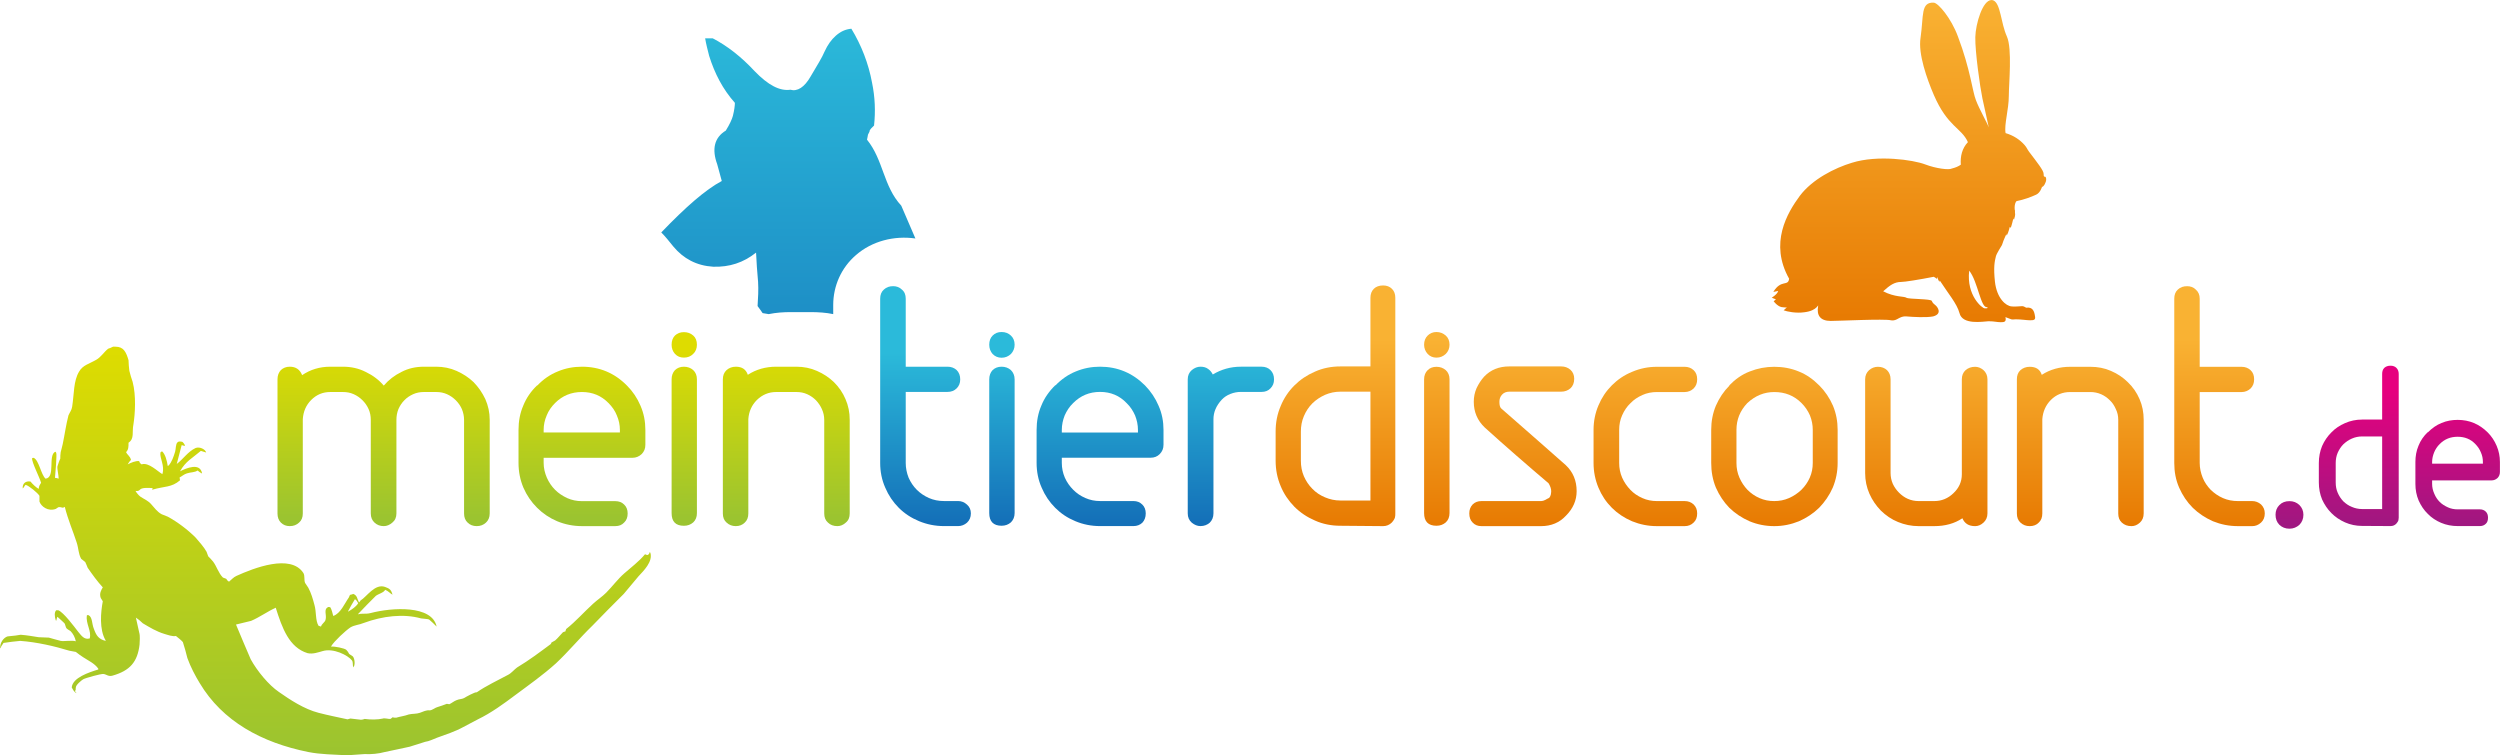 <?xml version="1.0" encoding="UTF-8" standalone="no"?>
<!DOCTYPE svg PUBLIC "-//W3C//DTD SVG 1.1//EN" "http://www.w3.org/Graphics/SVG/1.1/DTD/svg11.dtd">
<svg width="100%" height="100%" viewBox="0 0 2317 700" version="1.1" xmlns="http://www.w3.org/2000/svg" xmlns:xlink="http://www.w3.org/1999/xlink" xml:space="preserve" xmlns:serif="http://www.serif.com/" style="fill-rule:evenodd;clip-rule:evenodd;stroke-linejoin:round;stroke-miterlimit:2;">
    <g transform="matrix(1,0,0,1,-516.824,-868.408)">
        <g transform="matrix(4.167,0,0,4.167,0,0)">
            <g transform="matrix(-4.9e-06,-112.149,-112.149,4.9e-06,299.365,325.256)">
                <path d="M0.971,-0.094C0.963,-0.085 0.953,-0.078 0.94,-0.072C0.928,-0.067 0.912,-0.057 0.89,-0.044C0.869,-0.032 0.86,-0.018 0.864,-0.004C0.861,0.017 0.873,0.04 0.901,0.067C0.929,0.093 0.951,0.121 0.966,0.15L0.966,0.165C0.954,0.163 0.943,0.16 0.931,0.157C0.896,0.146 0.865,0.13 0.838,0.106C0.833,0.106 0.824,0.107 0.812,0.11C0.805,0.112 0.796,0.116 0.783,0.124C0.769,0.147 0.746,0.152 0.716,0.141L0.683,0.132C0.666,0.164 0.632,0.203 0.581,0.252C0.573,0.244 0.563,0.236 0.553,0.228C0.529,0.208 0.515,0.182 0.513,0.149C0.512,0.117 0.521,0.089 0.541,0.064C0.522,0.063 0.503,0.062 0.483,0.06C0.467,0.059 0.451,0.06 0.435,0.061C0.43,0.057 0.425,0.054 0.421,0.051C0.42,0.047 0.42,0.043 0.419,0.039C0.422,0.024 0.423,0.01 0.423,-0.005L0.423,-0.044C0.423,-0.059 0.422,-0.075 0.419,-0.089L0.437,-0.089C0.475,-0.089 0.511,-0.105 0.536,-0.134C0.564,-0.166 0.575,-0.21 0.569,-0.252C0.59,-0.243 0.611,-0.234 0.634,-0.224C0.673,-0.188 0.724,-0.189 0.765,-0.156C0.768,-0.157 0.771,-0.157 0.775,-0.158C0.777,-0.159 0.779,-0.16 0.781,-0.161C0.783,-0.161 0.785,-0.162 0.787,-0.164C0.789,-0.166 0.791,-0.168 0.793,-0.17C0.821,-0.173 0.849,-0.172 0.878,-0.166C0.916,-0.159 0.952,-0.145 0.985,-0.125C0.984,-0.113 0.979,-0.103 0.971,-0.094Z" style="fill:url(#_Linear1);fill-rule:nonzero;"/>
            </g>
        </g>
        <g transform="matrix(4.167,0,0,4.167,0,0)">
            <g transform="matrix(-1.6e-06,-37.519,-37.519,1.6e-06,209.346,323.504)">
                <path d="M0.894,-0.239C0.894,-0.19 0.884,-0.146 0.863,-0.106C0.843,-0.065 0.816,-0.03 0.782,-0.001C0.816,0.028 0.843,0.064 0.863,0.106C0.884,0.147 0.894,0.192 0.894,0.241L0.894,0.316C0.894,0.379 0.877,0.434 0.844,0.483C0.877,0.496 0.894,0.52 0.894,0.556C0.894,0.578 0.887,0.595 0.874,0.609C0.86,0.622 0.842,0.629 0.819,0.629L0.024,0.629C0.001,0.629 -0.017,0.622 -0.03,0.609C-0.044,0.595 -0.051,0.578 -0.051,0.556C-0.051,0.534 -0.044,0.516 -0.03,0.501C-0.017,0.486 0.001,0.479 0.024,0.479L0.583,0.479C0.628,0.476 0.666,0.46 0.697,0.429C0.728,0.398 0.744,0.361 0.744,0.316L0.744,0.241C0.744,0.218 0.74,0.197 0.731,0.177C0.722,0.157 0.71,0.14 0.695,0.125C0.68,0.11 0.663,0.098 0.643,0.089C0.623,0.08 0.602,0.076 0.579,0.076L0.024,0.076C0.001,0.076 -0.017,0.068 -0.03,0.054C-0.044,0.039 -0.051,0.021 -0.051,-0.001C-0.051,-0.019 -0.044,-0.036 -0.03,-0.052C-0.017,-0.068 0.001,-0.076 0.024,-0.076L0.579,-0.076C0.602,-0.076 0.623,-0.08 0.643,-0.088C0.663,-0.097 0.68,-0.108 0.695,-0.123C0.71,-0.137 0.722,-0.155 0.731,-0.175C0.74,-0.195 0.744,-0.216 0.744,-0.239L0.744,-0.312C0.744,-0.335 0.74,-0.356 0.731,-0.376C0.722,-0.396 0.71,-0.413 0.695,-0.428C0.68,-0.443 0.663,-0.455 0.643,-0.464C0.623,-0.472 0.602,-0.477 0.579,-0.477L0.024,-0.477C0.001,-0.477 -0.017,-0.484 -0.03,-0.498C-0.044,-0.512 -0.051,-0.53 -0.051,-0.552C-0.051,-0.574 -0.044,-0.592 -0.03,-0.607C-0.017,-0.621 0.001,-0.629 0.024,-0.629L0.579,-0.629C0.623,-0.629 0.663,-0.62 0.702,-0.603C0.74,-0.585 0.773,-0.562 0.802,-0.534C0.83,-0.505 0.852,-0.471 0.869,-0.433C0.886,-0.395 0.894,-0.354 0.894,-0.312L0.894,-0.239Z" style="fill:url(#_Linear2);fill-rule:nonzero;"/>
            </g>
        </g>
        <g transform="matrix(4.167,0,0,4.167,0,0)">
            <g transform="matrix(-1.6e-06,-37.519,-37.519,1.6e-06,253.46,323.504)">
                <path d="M0.866,0.143C0.848,0.188 0.82,0.229 0.782,0.265L0.784,0.265C0.749,0.302 0.708,0.33 0.663,0.348C0.619,0.367 0.571,0.376 0.519,0.376L0.324,0.376C0.271,0.376 0.222,0.366 0.177,0.347C0.131,0.327 0.092,0.3 0.058,0.266C0.024,0.232 -0.003,0.192 -0.022,0.147C-0.041,0.101 -0.051,0.052 -0.051,-0L-0.051,-0.198C-0.051,-0.22 -0.044,-0.237 -0.03,-0.25C-0.017,-0.264 0.001,-0.271 0.024,-0.271C0.046,-0.271 0.064,-0.264 0.077,-0.25C0.09,-0.237 0.097,-0.22 0.097,-0.198L0.097,-0C0.097,0.031 0.103,0.06 0.115,0.087C0.128,0.115 0.144,0.139 0.164,0.159C0.185,0.18 0.209,0.196 0.236,0.208C0.264,0.22 0.293,0.227 0.324,0.227L0.354,0.227L0.354,-0.299C0.354,-0.321 0.362,-0.339 0.376,-0.354C0.391,-0.369 0.409,-0.376 0.431,-0.376L0.519,-0.376C0.569,-0.376 0.617,-0.367 0.663,-0.347C0.708,-0.328 0.748,-0.301 0.782,-0.267C0.857,-0.193 0.894,-0.104 0.894,-0C0.894,0.05 0.885,0.098 0.866,0.143ZM0.519,0.227C0.549,0.227 0.577,0.221 0.605,0.209C0.633,0.198 0.657,0.181 0.679,0.159C0.722,0.116 0.744,0.063 0.744,-0C0.744,-0.063 0.722,-0.115 0.679,-0.157C0.657,-0.179 0.633,-0.196 0.605,-0.207C0.577,-0.219 0.549,-0.225 0.519,-0.225L0.504,-0.225L0.504,0.227L0.519,0.227Z" style="fill:url(#_Linear3);fill-rule:nonzero;"/>
            </g>
        </g>
        <g transform="matrix(4.167,0,0,4.167,0,0)">
            <g transform="matrix(-1.6e-06,-37.517,-37.517,1.6e-06,276.217,323.504)">
                <path d="M1.079,0.055C1.066,0.068 1.048,0.075 1.024,0.075C1.003,0.075 0.984,0.068 0.97,0.055C0.955,0.041 0.948,0.024 0.948,0.002C0.948,-0.02 0.955,-0.038 0.97,-0.053C0.984,-0.068 1.003,-0.075 1.024,-0.075C1.048,-0.075 1.066,-0.068 1.079,-0.053C1.092,-0.038 1.099,-0.02 1.099,0.002C1.099,0.024 1.092,0.041 1.079,0.055ZM0.874,0.055C0.86,0.068 0.842,0.075 0.819,0.075L0.026,0.075C-0.024,0.075 -0.049,0.051 -0.049,0.002C-0.049,-0.02 -0.042,-0.038 -0.029,-0.053C-0.015,-0.068 0.003,-0.075 0.026,-0.075L0.819,-0.075C0.842,-0.075 0.86,-0.068 0.874,-0.053C0.887,-0.038 0.894,-0.02 0.894,0.002C0.894,0.024 0.887,0.041 0.874,0.055Z" style="fill:url(#_Linear4);fill-rule:nonzero;"/>
            </g>
        </g>
        <g transform="matrix(4.167,0,0,4.167,0,0)">
            <g transform="matrix(-1.6e-06,-37.519,-37.519,1.6e-06,298.908,323.504)">
                <path d="M0.894,0.06C0.894,0.122 0.878,0.179 0.846,0.228C0.878,0.239 0.894,0.262 0.894,0.299C0.894,0.321 0.887,0.339 0.874,0.354C0.86,0.369 0.842,0.376 0.819,0.376L0.024,0.376C0.001,0.376 -0.017,0.369 -0.03,0.354C-0.044,0.339 -0.051,0.321 -0.051,0.299C-0.051,0.278 -0.044,0.26 -0.03,0.246C-0.017,0.232 0.001,0.225 0.024,0.225L0.583,0.225C0.628,0.222 0.666,0.205 0.697,0.174C0.728,0.142 0.744,0.104 0.744,0.06L0.744,-0.06C0.744,-0.083 0.74,-0.104 0.731,-0.124C0.722,-0.144 0.71,-0.161 0.695,-0.176C0.68,-0.19 0.663,-0.202 0.643,-0.211C0.623,-0.22 0.602,-0.225 0.579,-0.225L0.024,-0.225C0.001,-0.225 -0.017,-0.232 -0.03,-0.247C-0.044,-0.261 -0.051,-0.28 -0.051,-0.303C-0.051,-0.321 -0.044,-0.338 -0.03,-0.353C-0.017,-0.369 0.001,-0.376 0.024,-0.376L0.579,-0.376C0.623,-0.376 0.663,-0.368 0.702,-0.351C0.74,-0.335 0.773,-0.312 0.802,-0.283C0.83,-0.254 0.852,-0.221 0.869,-0.182C0.886,-0.144 0.894,-0.103 0.894,-0.06L0.894,0.06Z" style="fill:url(#_Linear5);fill-rule:nonzero;"/>
            </g>
        </g>
        <g transform="matrix(4.167,0,0,4.167,0,0)">
            <g transform="matrix(-1.6e-06,-37.632,-37.632,1.6e-06,329.878,324.507)">
                <path d="M1.374,0.246C1.361,0.261 1.343,0.268 1.32,0.268L0.349,0.268C0.297,0.268 0.248,0.258 0.203,0.238C0.158,0.219 0.118,0.192 0.084,0.158C0.05,0.124 0.024,0.084 0.005,0.038C-0.014,-0.008 -0.024,-0.057 -0.024,-0.109L-0.024,-0.193C-0.024,-0.212 -0.017,-0.23 -0.004,-0.245C0.01,-0.26 0.028,-0.268 0.051,-0.268C0.073,-0.268 0.09,-0.26 0.103,-0.245C0.117,-0.23 0.124,-0.212 0.124,-0.193L0.124,-0.109C0.124,-0.077 0.13,-0.047 0.142,-0.02C0.154,0.007 0.17,0.031 0.191,0.052C0.211,0.072 0.235,0.088 0.262,0.1C0.29,0.111 0.319,0.117 0.349,0.117L0.769,0.117L0.769,-0.13C0.769,-0.152 0.776,-0.17 0.79,-0.184C0.804,-0.198 0.821,-0.205 0.843,-0.205C0.866,-0.205 0.884,-0.198 0.898,-0.184C0.911,-0.17 0.918,-0.152 0.918,-0.13L0.918,0.117L1.32,0.117C1.343,0.117 1.361,0.124 1.374,0.14C1.388,0.155 1.394,0.172 1.394,0.191C1.394,0.213 1.388,0.231 1.374,0.246Z" style="fill:url(#_Linear6);fill-rule:nonzero;"/>
            </g>
        </g>
        <g transform="matrix(4.167,0,0,4.167,0,0)">
            <g transform="matrix(-1.6e-06,-37.632,-37.632,1.6e-06,346.872,324.507)">
                <path d="M1.102,0.055C1.089,0.068 1.071,0.075 1.048,0.075C1.026,0.075 1.008,0.068 0.993,0.055C0.979,0.041 0.971,0.024 0.971,0.002C0.971,-0.02 0.979,-0.038 0.993,-0.053C1.008,-0.067 1.026,-0.075 1.048,-0.075C1.071,-0.075 1.089,-0.067 1.102,-0.053C1.116,-0.038 1.123,-0.02 1.123,0.002C1.123,0.024 1.116,0.041 1.102,0.055ZM0.898,0.055C0.884,0.068 0.866,0.075 0.843,0.075L0.053,0.075C0.003,0.075 -0.022,0.05 -0.022,0.002C-0.022,-0.02 -0.015,-0.038 -0.002,-0.053C0.012,-0.067 0.03,-0.075 0.053,-0.075L0.843,-0.075C0.866,-0.075 0.884,-0.067 0.898,-0.053C0.911,-0.038 0.918,-0.02 0.918,0.002C0.918,0.024 0.911,0.041 0.898,0.055Z" style="fill:url(#_Linear7);fill-rule:nonzero;"/>
            </g>
        </g>
        <g transform="matrix(4.167,0,0,4.167,0,0)">
            <g transform="matrix(-1.6e-06,-37.633,-37.633,1.6e-06,368.695,324.507)">
                <path d="M0.89,0.143C0.872,0.188 0.844,0.228 0.807,0.264L0.809,0.264C0.773,0.301 0.733,0.329 0.688,0.347C0.644,0.366 0.596,0.375 0.544,0.375L0.349,0.375C0.297,0.375 0.248,0.365 0.203,0.345C0.158,0.326 0.118,0.299 0.084,0.265C0.05,0.231 0.024,0.192 0.005,0.146C-0.014,0.101 -0.024,0.052 -0.024,-0L-0.024,-0.197C-0.024,-0.219 -0.017,-0.236 -0.004,-0.25C0.01,-0.263 0.028,-0.27 0.051,-0.27C0.073,-0.27 0.09,-0.263 0.103,-0.25C0.117,-0.236 0.124,-0.219 0.124,-0.197L0.124,-0C0.124,0.031 0.13,0.06 0.142,0.087C0.154,0.115 0.17,0.138 0.191,0.159C0.211,0.179 0.235,0.196 0.262,0.208C0.29,0.22 0.319,0.226 0.349,0.226L0.38,0.226L0.38,-0.299C0.38,-0.32 0.387,-0.339 0.402,-0.353C0.417,-0.368 0.435,-0.375 0.457,-0.375L0.544,-0.375C0.594,-0.375 0.642,-0.366 0.687,-0.346C0.732,-0.327 0.772,-0.3 0.807,-0.266C0.881,-0.192 0.918,-0.103 0.918,-0C0.918,0.05 0.909,0.097 0.89,0.143ZM0.544,0.226C0.574,0.226 0.602,0.22 0.63,0.209C0.657,0.197 0.682,0.181 0.703,0.159C0.747,0.115 0.769,0.063 0.769,-0C0.769,-0.063 0.747,-0.115 0.703,-0.157C0.682,-0.179 0.657,-0.195 0.63,-0.207C0.602,-0.218 0.574,-0.224 0.544,-0.224L0.529,-0.224L0.529,0.226L0.544,0.226Z" style="fill:url(#_Linear8);fill-rule:nonzero;"/>
            </g>
        </g>
        <g transform="matrix(4.167,0,0,4.167,0,0)">
            <g transform="matrix(-1.6e-06,-37.633,-37.633,1.6e-06,397.794,324.507)">
                <path d="M0.918,-0.059C0.918,0.002 0.902,0.057 0.872,0.107C0.886,0.114 0.897,0.123 0.905,0.135C0.914,0.147 0.918,0.162 0.918,0.18C0.918,0.198 0.911,0.215 0.898,0.231C0.884,0.247 0.866,0.255 0.843,0.255L0.051,0.255C0.028,0.255 0.01,0.247 -0.004,0.231C-0.017,0.215 -0.024,0.198 -0.024,0.18C-0.024,0.158 -0.017,0.14 -0.004,0.125C0.01,0.111 0.028,0.103 0.051,0.103L0.608,0.103C0.649,0.103 0.687,0.087 0.723,0.054C0.738,0.04 0.749,0.023 0.757,0.003C0.765,-0.017 0.769,-0.038 0.769,-0.059L0.769,-0.182C0.769,-0.203 0.776,-0.221 0.79,-0.234C0.804,-0.248 0.821,-0.255 0.843,-0.255C0.866,-0.255 0.884,-0.248 0.898,-0.234C0.911,-0.221 0.918,-0.203 0.918,-0.182L0.918,-0.059Z" style="fill:url(#_Linear9);fill-rule:nonzero;"/>
            </g>
        </g>
        <g transform="matrix(4.167,0,0,4.167,0,0)">
            <g transform="matrix(-1.8e-06,-41.593,-41.593,1.8e-06,421.056,325.503)">
                <path d="M1.271,-0.205C1.259,-0.193 1.243,-0.187 1.223,-0.187L0.856,-0.187L0.856,-0.026C0.856,0.022 0.847,0.068 0.828,0.11C0.81,0.152 0.785,0.189 0.754,0.22C0.723,0.251 0.686,0.276 0.644,0.293C0.602,0.311 0.557,0.32 0.508,0.32L0.352,0.32C0.304,0.32 0.258,0.311 0.216,0.293C0.174,0.276 0.138,0.251 0.106,0.22C0.075,0.189 0.05,0.152 0.032,0.11C0.013,0.068 0.004,0.022 0.004,-0.026L0.002,-0.255C0.002,-0.273 0.009,-0.289 0.021,-0.301C0.032,-0.311 0.041,-0.316 0.048,-0.318C0.056,-0.32 0.063,-0.32 0.07,-0.32L1.223,-0.32C1.243,-0.32 1.259,-0.314 1.271,-0.302C1.283,-0.29 1.289,-0.274 1.289,-0.255C1.289,-0.234 1.283,-0.217 1.271,-0.205ZM0.156,0.056C0.167,0.082 0.182,0.105 0.202,0.124C0.221,0.143 0.244,0.158 0.269,0.169C0.295,0.18 0.322,0.185 0.352,0.185L0.508,0.185C0.537,0.185 0.564,0.18 0.59,0.169C0.616,0.158 0.639,0.143 0.658,0.124C0.677,0.105 0.692,0.082 0.704,0.056C0.715,0.03 0.721,0.003 0.721,-0.026L0.721,-0.187L0.139,-0.187L0.139,-0.026C0.139,0.003 0.145,0.03 0.156,0.056Z" style="fill:url(#_Linear10);fill-rule:nonzero;"/>
            </g>
        </g>
        <g transform="matrix(4.167,0,0,4.167,0,0)">
            <g transform="matrix(-1.8e-06,-41.593,-41.593,1.8e-06,443.596,325.503)">
                <path d="M1.021,0.049C1.009,0.061 0.993,0.068 0.972,0.068C0.953,0.068 0.936,0.061 0.923,0.049C0.91,0.037 0.903,0.021 0.903,0.002C0.903,-0.018 0.91,-0.034 0.923,-0.048C0.936,-0.061 0.953,-0.068 0.972,-0.068C0.993,-0.068 1.009,-0.061 1.021,-0.048C1.033,-0.034 1.04,-0.018 1.04,0.002C1.04,0.021 1.033,0.037 1.021,0.049ZM0.836,0.049C0.824,0.061 0.808,0.068 0.787,0.068L0.072,0.068C0.027,0.068 0.004,0.046 0.004,0.002C0.004,-0.018 0.01,-0.034 0.022,-0.048C0.034,-0.061 0.051,-0.068 0.072,-0.068L0.787,-0.068C0.808,-0.068 0.824,-0.061 0.836,-0.048C0.848,-0.034 0.854,-0.018 0.854,0.002C0.854,0.021 0.848,0.037 0.836,0.049Z" style="fill:url(#_Linear11);fill-rule:nonzero;"/>
            </g>
        </g>
        <g transform="matrix(4.167,0,0,4.167,0,0)">
            <g transform="matrix(-1.8e-06,-41.595,-41.595,1.8e-06,462.757,325.503)">
                <path d="M0.856,0.073C0.856,0.128 0.838,0.173 0.801,0.208C0.783,0.224 0.763,0.237 0.74,0.248C0.717,0.258 0.693,0.263 0.667,0.263C0.613,0.263 0.567,0.244 0.529,0.204C0.479,0.149 0.429,0.092 0.379,0.035C0.329,-0.023 0.279,-0.08 0.231,-0.137C0.216,-0.146 0.202,-0.151 0.189,-0.151C0.184,-0.151 0.178,-0.15 0.171,-0.149C0.165,-0.148 0.159,-0.145 0.153,-0.14C0.15,-0.133 0.146,-0.126 0.142,-0.119C0.138,-0.111 0.136,-0.104 0.136,-0.097L0.136,0.222C0.136,0.241 0.13,0.257 0.118,0.269C0.105,0.281 0.09,0.287 0.07,0.287C0.049,0.287 0.033,0.281 0.021,0.269C0.008,0.257 0.002,0.241 0.002,0.222L0.002,-0.097C0.002,-0.151 0.021,-0.196 0.058,-0.23C0.096,-0.268 0.14,-0.287 0.189,-0.287C0.245,-0.287 0.291,-0.268 0.328,-0.229C0.428,-0.115 0.504,-0.03 0.554,0.028C0.604,0.085 0.63,0.115 0.631,0.116C0.637,0.123 0.649,0.126 0.667,0.126C0.681,0.126 0.694,0.122 0.705,0.112C0.716,0.102 0.721,0.089 0.721,0.073L0.721,-0.204C0.721,-0.224 0.727,-0.24 0.739,-0.254C0.751,-0.267 0.768,-0.274 0.79,-0.274C0.81,-0.274 0.826,-0.267 0.838,-0.254C0.85,-0.24 0.856,-0.224 0.856,-0.204L0.856,0.073Z" style="fill:url(#_Linear12);fill-rule:nonzero;"/>
            </g>
        </g>
        <g transform="matrix(4.167,0,0,4.167,0,0)">
            <g transform="matrix(-1.8e-06,-41.595,-41.595,1.8e-06,489.979,325.503)">
                <path d="M0.854,-0.062C0.854,-0.015 0.845,0.029 0.827,0.071C0.81,0.113 0.785,0.149 0.755,0.179C0.724,0.21 0.688,0.234 0.647,0.251C0.607,0.268 0.563,0.277 0.517,0.277L0.34,0.277C0.293,0.277 0.249,0.268 0.208,0.251C0.167,0.234 0.131,0.21 0.1,0.179C0.07,0.149 0.046,0.113 0.028,0.071C0.011,0.029 0.002,-0.015 0.002,-0.062L0.002,-0.21C0.002,-0.229 0.008,-0.245 0.021,-0.258C0.033,-0.271 0.049,-0.277 0.07,-0.277C0.09,-0.277 0.105,-0.271 0.118,-0.258C0.13,-0.245 0.136,-0.229 0.136,-0.21L0.136,-0.062C0.136,-0.035 0.141,-0.008 0.152,0.016C0.163,0.041 0.178,0.063 0.196,0.08C0.215,0.098 0.236,0.113 0.261,0.124C0.286,0.135 0.312,0.14 0.34,0.14L0.517,0.14C0.544,0.14 0.571,0.135 0.595,0.124C0.62,0.113 0.642,0.098 0.659,0.08C0.677,0.063 0.692,0.041 0.703,0.016C0.714,-0.008 0.719,-0.035 0.719,-0.062L0.719,-0.21C0.719,-0.229 0.726,-0.245 0.738,-0.258C0.751,-0.271 0.767,-0.277 0.787,-0.277C0.808,-0.277 0.824,-0.271 0.836,-0.258C0.848,-0.245 0.854,-0.229 0.854,-0.21L0.854,-0.062Z" style="fill:url(#_Linear13);fill-rule:nonzero;"/>
            </g>
        </g>
        <g transform="matrix(4.167,0,0,4.167,0,0)">
            <g transform="matrix(-1.8e-06,-41.595,-41.595,1.8e-06,518.685,325.503)">
                <path d="M0.829,0.132C0.813,0.174 0.787,0.21 0.754,0.242L0.754,0.24C0.723,0.271 0.687,0.295 0.646,0.313C0.605,0.33 0.562,0.338 0.517,0.338L0.34,0.338C0.293,0.338 0.249,0.33 0.208,0.313C0.167,0.295 0.131,0.271 0.1,0.241C0.07,0.21 0.046,0.174 0.028,0.133C0.011,0.092 0.002,0.048 0.002,0.001C0.002,-0.045 0.011,-0.089 0.028,-0.131C0.046,-0.172 0.07,-0.208 0.1,-0.239C0.131,-0.269 0.167,-0.294 0.208,-0.312C0.249,-0.329 0.293,-0.338 0.34,-0.338L0.517,-0.338C0.562,-0.338 0.605,-0.33 0.646,-0.313C0.687,-0.295 0.723,-0.271 0.754,-0.24C0.787,-0.207 0.813,-0.171 0.829,-0.13C0.846,-0.089 0.854,-0.045 0.854,0.001C0.854,0.046 0.846,0.089 0.829,0.132ZM0.152,0.08C0.163,0.105 0.178,0.126 0.196,0.144C0.215,0.162 0.236,0.176 0.261,0.187C0.286,0.198 0.312,0.203 0.34,0.203L0.517,0.203C0.571,0.203 0.619,0.184 0.66,0.145C0.7,0.102 0.719,0.054 0.719,0.001C0.719,-0.057 0.7,-0.105 0.66,-0.145C0.641,-0.164 0.619,-0.179 0.594,-0.19C0.569,-0.2 0.543,-0.205 0.517,-0.205L0.34,-0.205C0.312,-0.205 0.286,-0.2 0.261,-0.189C0.236,-0.178 0.215,-0.163 0.196,-0.144C0.178,-0.125 0.163,-0.103 0.152,-0.078C0.141,-0.053 0.136,-0.027 0.136,0.001C0.136,0.029 0.141,0.055 0.152,0.08Z" style="fill:url(#_Linear14);fill-rule:nonzero;"/>
            </g>
        </g>
        <g transform="matrix(4.167,0,0,4.167,0,0)">
            <g transform="matrix(-1.8e-06,-41.595,-41.595,1.8e-06,552.464,325.503)">
                <path d="M0.836,-0.21C0.824,-0.197 0.808,-0.19 0.787,-0.19L0.279,-0.19C0.24,-0.19 0.206,-0.175 0.178,-0.145C0.15,-0.116 0.136,-0.082 0.136,-0.042L0.136,0.041C0.136,0.061 0.14,0.081 0.148,0.099C0.156,0.117 0.167,0.132 0.181,0.146C0.195,0.16 0.211,0.171 0.228,0.179C0.246,0.187 0.266,0.191 0.286,0.191L0.787,0.191C0.808,0.191 0.824,0.198 0.836,0.21C0.848,0.223 0.854,0.239 0.854,0.259C0.854,0.276 0.848,0.292 0.836,0.306C0.824,0.319 0.808,0.327 0.787,0.327L0.286,0.327C0.246,0.327 0.209,0.319 0.175,0.304C0.141,0.289 0.111,0.268 0.085,0.243C0.059,0.216 0.038,0.186 0.024,0.151C0.01,0.117 0.002,0.08 0.002,0.041L0.002,-0.042C0.002,-0.101 0.016,-0.151 0.044,-0.193C0.016,-0.205 0.002,-0.227 0.002,-0.261C0.002,-0.277 0.008,-0.292 0.021,-0.306C0.033,-0.319 0.049,-0.327 0.07,-0.327L0.787,-0.327C0.808,-0.327 0.824,-0.319 0.836,-0.306C0.848,-0.292 0.854,-0.277 0.854,-0.261C0.854,-0.241 0.848,-0.224 0.836,-0.21Z" style="fill:url(#_Linear15);fill-rule:nonzero;"/>
            </g>
        </g>
        <g transform="matrix(4.167,0,0,4.167,0,0)">
            <g transform="matrix(-1.8e-06,-41.595,-41.595,1.8e-06,586.712,325.503)">
                <path d="M0.854,0.054C0.854,0.11 0.84,0.161 0.811,0.206C0.84,0.215 0.854,0.237 0.854,0.27C0.854,0.29 0.848,0.306 0.836,0.32C0.824,0.333 0.808,0.339 0.787,0.339L0.07,0.339C0.049,0.339 0.033,0.333 0.021,0.32C0.008,0.306 0.002,0.29 0.002,0.27C0.002,0.251 0.008,0.234 0.021,0.222C0.033,0.209 0.049,0.203 0.07,0.203L0.574,0.203C0.614,0.2 0.649,0.185 0.677,0.157C0.705,0.129 0.719,0.094 0.719,0.054L0.719,-0.054C0.719,-0.074 0.715,-0.094 0.707,-0.112C0.699,-0.13 0.688,-0.145 0.675,-0.158C0.662,-0.172 0.646,-0.182 0.628,-0.19C0.61,-0.199 0.591,-0.203 0.57,-0.203L0.07,-0.203C0.049,-0.203 0.033,-0.209 0.021,-0.222C0.008,-0.236 0.002,-0.253 0.002,-0.274C0.002,-0.29 0.008,-0.305 0.021,-0.319C0.033,-0.332 0.049,-0.339 0.07,-0.339L0.57,-0.339C0.61,-0.339 0.647,-0.332 0.681,-0.317C0.716,-0.302 0.746,-0.281 0.771,-0.255C0.797,-0.229 0.817,-0.199 0.832,-0.164C0.847,-0.13 0.854,-0.093 0.854,-0.054L0.854,0.054Z" style="fill:url(#_Linear16);fill-rule:nonzero;"/>
            </g>
        </g>
        <g transform="matrix(4.167,0,0,4.167,0,0)">
            <g transform="matrix(-1.8e-06,-41.593,-41.593,1.8e-06,617.682,325.503)">
                <path d="M1.267,0.223C1.255,0.236 1.239,0.242 1.218,0.242L0.34,0.242C0.293,0.242 0.249,0.234 0.208,0.216C0.167,0.198 0.131,0.174 0.1,0.143C0.07,0.112 0.046,0.076 0.028,0.035C0.011,-0.007 0.002,-0.051 0.002,-0.099L0.002,-0.175C0.002,-0.192 0.008,-0.208 0.021,-0.222C0.033,-0.235 0.049,-0.242 0.07,-0.242C0.09,-0.242 0.105,-0.235 0.118,-0.222C0.13,-0.208 0.136,-0.192 0.136,-0.175L0.136,-0.099C0.136,-0.07 0.141,-0.043 0.152,-0.018C0.163,0.007 0.178,0.028 0.196,0.047C0.215,0.065 0.236,0.08 0.261,0.09C0.286,0.1 0.312,0.106 0.34,0.106L0.719,0.106L0.719,-0.118C0.719,-0.137 0.726,-0.153 0.738,-0.166C0.751,-0.179 0.767,-0.185 0.787,-0.185C0.808,-0.185 0.824,-0.179 0.836,-0.166C0.848,-0.153 0.854,-0.137 0.854,-0.118L0.854,0.106L1.218,0.106C1.239,0.106 1.255,0.113 1.267,0.127C1.28,0.14 1.285,0.156 1.285,0.173C1.285,0.193 1.28,0.209 1.267,0.223Z" style="fill:url(#_Linear17);fill-rule:nonzero;"/>
            </g>
        </g>
        <g transform="matrix(4.167,0,0,4.167,0,0)">
            <g transform="matrix(-1.5e-06,34.435,34.435,1.5e-06,633.24,295.242)">
                <path d="M0.74,-0.065C0.757,-0.082 0.778,-0.09 0.803,-0.09C0.829,-0.09 0.851,-0.082 0.868,-0.065C0.884,-0.048 0.893,-0.027 0.893,-0C0.893,0.025 0.884,0.046 0.868,0.064C0.851,0.081 0.829,0.09 0.803,0.09C0.778,0.09 0.757,0.081 0.74,0.064C0.723,0.046 0.715,0.025 0.715,-0C0.715,-0.027 0.723,-0.048 0.74,-0.065Z" style="fill:url(#_Linear18);fill-rule:nonzero;"/>
            </g>
        </g>
        <g transform="matrix(4.167,0,0,4.167,0,0)">
            <g transform="matrix(-1.5e-06,34.431,34.431,1.5e-06,648.653,295.246)">
                <path d="M-0.146,0.165C-0.136,0.155 -0.123,0.151 -0.107,0.151L0.188,0.151L0.188,0.021C0.188,-0.018 0.196,-0.055 0.211,-0.089C0.226,-0.123 0.245,-0.152 0.271,-0.177C0.296,-0.202 0.325,-0.222 0.359,-0.237C0.393,-0.251 0.43,-0.258 0.469,-0.258L0.594,-0.258C0.633,-0.258 0.67,-0.251 0.704,-0.237C0.737,-0.222 0.767,-0.202 0.792,-0.177C0.817,-0.152 0.837,-0.123 0.852,-0.089C0.867,-0.055 0.875,-0.018 0.875,0.021L0.876,0.205C0.876,0.22 0.871,0.232 0.861,0.242C0.852,0.25 0.845,0.254 0.839,0.256C0.833,0.257 0.827,0.258 0.822,0.258L-0.107,0.258C-0.123,0.258 -0.136,0.253 -0.146,0.243C-0.155,0.234 -0.16,0.221 -0.16,0.205C-0.16,0.188 -0.155,0.175 -0.146,0.165ZM0.752,-0.045C0.744,-0.066 0.731,-0.084 0.716,-0.1C0.7,-0.115 0.682,-0.127 0.661,-0.136C0.641,-0.145 0.618,-0.149 0.594,-0.149L0.469,-0.149C0.445,-0.149 0.423,-0.145 0.402,-0.136C0.382,-0.127 0.363,-0.115 0.348,-0.1C0.333,-0.084 0.32,-0.066 0.311,-0.045C0.302,-0.025 0.297,-0.002 0.297,0.021L0.297,0.151L0.766,0.151L0.766,0.021C0.766,-0.002 0.761,-0.025 0.752,-0.045Z" style="fill:url(#_Linear19);fill-rule:nonzero;"/>
            </g>
        </g>
        <g transform="matrix(4.167,0,0,4.167,0,0)">
            <g transform="matrix(-1.5e-06,34.43,34.43,1.5e-06,670.647,295.247)">
                <path d="M0.21,-0.104C0.223,-0.137 0.244,-0.166 0.271,-0.193L0.269,-0.193C0.295,-0.22 0.324,-0.24 0.357,-0.253C0.39,-0.267 0.425,-0.273 0.462,-0.273L0.604,-0.273C0.642,-0.273 0.678,-0.266 0.711,-0.252C0.744,-0.237 0.773,-0.218 0.797,-0.193C0.822,-0.169 0.841,-0.14 0.855,-0.107C0.869,-0.074 0.876,-0.038 0.876,0L0.876,0.144C0.876,0.159 0.871,0.172 0.861,0.182C0.852,0.192 0.838,0.196 0.822,0.196C0.806,0.196 0.793,0.192 0.783,0.182C0.773,0.172 0.768,0.159 0.768,0.144L0.768,0C0.768,-0.022 0.764,-0.044 0.755,-0.063C0.746,-0.083 0.735,-0.101 0.72,-0.116C0.705,-0.131 0.687,-0.143 0.667,-0.151C0.647,-0.16 0.626,-0.165 0.604,-0.165L0.581,-0.165L0.581,0.218C0.581,0.233 0.576,0.246 0.566,0.257C0.555,0.268 0.542,0.273 0.526,0.273L0.462,0.273C0.425,0.273 0.391,0.266 0.358,0.252C0.325,0.238 0.296,0.219 0.271,0.194C0.217,0.14 0.19,0.075 0.19,0C0.19,-0.036 0.196,-0.071 0.21,-0.104ZM0.462,-0.165C0.44,-0.165 0.42,-0.16 0.4,-0.152C0.38,-0.144 0.362,-0.132 0.346,-0.116C0.314,-0.084 0.299,-0.046 0.299,0C0.299,0.045 0.314,0.084 0.346,0.114C0.362,0.13 0.38,0.142 0.4,0.15C0.42,0.159 0.44,0.163 0.462,0.163L0.473,0.163L0.473,-0.165L0.462,-0.165Z" style="fill:url(#_Linear20);fill-rule:nonzero;"/>
            </g>
        </g>
        <g transform="matrix(4.167,0,0,4.167,0,0)">
            <g transform="matrix(-3.1e-06,-71.647,-71.647,3.1e-06,548.033,280.065)">
                <path d="M0.885,-0.214C0.84,-0.213 0.728,-0.229 0.695,-0.236C0.662,-0.243 0.597,-0.258 0.606,-0.255C0.615,-0.253 0.662,-0.226 0.689,-0.216C0.716,-0.205 0.784,-0.199 0.887,-0.16C0.944,-0.139 0.991,-0.099 0.992,-0.085C0.994,-0.044 0.952,-0.054 0.883,-0.044C0.833,-0.036 0.755,-0.064 0.706,-0.085C0.606,-0.128 0.604,-0.171 0.559,-0.191C0.54,-0.173 0.515,-0.167 0.489,-0.169C0.484,-0.162 0.48,-0.153 0.477,-0.141C0.472,-0.132 0.477,-0.092 0.49,-0.058C0.504,-0.021 0.52,0.089 0.495,0.169C0.479,0.222 0.444,0.292 0.392,0.331C0.339,0.37 0.245,0.426 0.135,0.364C0.11,0.367 0.134,0.389 0.094,0.413L0.097,0.398C0.087,0.4 0.076,0.418 0.076,0.418L0.071,0.405L0.065,0.412C0.065,0.412 0.05,0.401 0.047,0.388C0.045,0.375 0.046,0.371 0.046,0.371L0.037,0.381C0.033,0.371 0.027,0.342 0.031,0.316C0.036,0.275 0.059,0.273 0.05,0.274C0.022,0.279 0.004,0.268 0.004,0.235C0.004,0.209 0.011,0.068 0.006,0.048C0.004,0.038 0.008,0.031 0.012,0.024C0.015,0.018 0.019,0.011 0.018,0C0.016,-0.022 0.014,-0.063 0.018,-0.083C0.026,-0.113 0.048,-0.096 0.052,-0.091C0.056,-0.086 0.06,-0.081 0.066,-0.079C0.073,-0.077 0.071,-0.008 0.076,-0C0.081,0.007 0.077,0.036 0.096,0.072C0.115,0.051 0.125,0.037 0.125,0.016C0.125,0.005 0.132,-0.039 0.141,-0.085C0.139,-0.088 0.137,-0.093 0.135,-0.093C0.134,-0.094 0.135,-0.094 0.137,-0.095C0.139,-0.095 0.141,-0.095 0.139,-0.096C0.134,-0.098 0.129,-0.1 0.126,-0.102C0.125,-0.102 0.126,-0.103 0.127,-0.103C0.129,-0.103 0.13,-0.104 0.129,-0.104C0.09,-0.129 0.058,-0.157 0.028,-0.165C-0.009,-0.174 0.002,-0.237 0.003,-0.255C0.003,-0.273 0,-0.281 0,-0.293C0,-0.304 0.001,-0.31 0.014,-0.308C0.015,-0.308 0.015,-0.307 0.016,-0.307C0.007,-0.332 0.008,-0.323 0.009,-0.339C0.009,-0.357 0.006,-0.373 0.006,-0.384C0.006,-0.396 0.007,-0.402 0.02,-0.399C0.034,-0.397 0.048,-0.392 0.045,-0.372C0.051,-0.36 0.05,-0.366 0.049,-0.346C0.049,-0.34 0.048,-0.338 0.049,-0.327C0.05,-0.309 0.074,-0.281 0.125,-0.275C0.171,-0.27 0.189,-0.274 0.205,-0.278C0.213,-0.28 0.24,-0.297 0.24,-0.297C0.24,-0.297 0.241,-0.297 0.246,-0.299C0.251,-0.3 0.275,-0.311 0.275,-0.311C0.275,-0.311 0.265,-0.309 0.272,-0.313C0.279,-0.317 0.296,-0.321 0.296,-0.321L0.293,-0.324C0.3,-0.327 0.322,-0.332 0.322,-0.332L0.318,-0.334C0.327,-0.336 0.33,-0.339 0.342,-0.337C0.348,-0.338 0.348,-0.337 0.347,-0.337C0.347,-0.337 0.347,-0.336 0.355,-0.336C0.364,-0.336 0.372,-0.338 0.376,-0.342C0.38,-0.364 0.389,-0.388 0.396,-0.403C0.402,-0.416 0.42,-0.421 0.42,-0.421C0.42,-0.426 0.434,-0.434 0.443,-0.434C0.453,-0.434 0.452,-0.429 0.452,-0.429C0.452,-0.429 0.449,-0.426 0.461,-0.426C0.471,-0.426 0.496,-0.406 0.529,-0.381C0.537,-0.375 0.542,-0.374 0.55,-0.367C0.567,-0.352 0.58,-0.332 0.587,-0.308C0.613,-0.303 0.66,-0.318 0.703,-0.318C0.74,-0.318 0.849,-0.329 0.887,-0.312C0.929,-0.293 0.989,-0.293 0.999,-0.27C1,-0.268 1,-0.266 1,-0.264C1,-0.237 0.927,-0.215 0.885,-0.214ZM0.043,-0.243C0.043,-0.236 0.082,-0.186 0.16,-0.195C0.127,-0.222 0.041,-0.231 0.047,-0.251C0.046,-0.251 0.045,-0.252 0.044,-0.252C0.043,-0.25 0.043,-0.248 0.043,-0.245C0.043,-0.244 0.043,-0.244 0.043,-0.243Z" style="fill:url(#_Linear21);fill-rule:nonzero;"/>
            </g>
        </g>
        <g transform="matrix(4.167,0,0,4.167,0,0)">
            <g transform="matrix(-4e-06,-90.88,-90.88,4e-06,196.874,376.39)">
                <path d="M1,0.525C0.998,0.529 0.996,0.533 0.995,0.537C0.987,0.547 0.974,0.555 0.968,0.566C0.958,0.583 0.955,0.599 0.939,0.608C0.916,0.622 0.884,0.62 0.853,0.625C0.845,0.626 0.839,0.631 0.832,0.634C0.809,0.64 0.786,0.643 0.762,0.648C0.755,0.65 0.748,0.651 0.742,0.653C0.736,0.654 0.731,0.654 0.726,0.654C0.72,0.657 0.713,0.659 0.707,0.661C0.7,0.662 0.686,0.658 0.677,0.658C0.678,0.661 0.679,0.664 0.679,0.667C0.689,0.666 0.737,0.662 0.74,0.664C0.741,0.664 0.742,0.665 0.743,0.666C0.735,0.685 0.68,0.665 0.677,0.69C0.686,0.701 0.722,0.706 0.728,0.719C0.728,0.72 0.728,0.722 0.727,0.723C0.717,0.724 0.681,0.705 0.667,0.701C0.662,0.704 0.66,0.706 0.652,0.707L0.652,0.707C0.656,0.714 0.664,0.722 0.67,0.727C0.672,0.739 0.665,0.747 0.653,0.746C0.655,0.743 0.659,0.742 0.662,0.739C0.66,0.731 0.642,0.709 0.635,0.705C0.63,0.705 0.626,0.705 0.621,0.705C0.609,0.701 0.596,0.684 0.603,0.665C0.604,0.663 0.606,0.661 0.607,0.659C0.608,0.656 0.607,0.654 0.607,0.652C0.606,0.65 0.605,0.647 0.608,0.643L0.608,0.643C0.576,0.635 0.549,0.623 0.521,0.614C0.506,0.609 0.494,0.61 0.481,0.603C0.478,0.6 0.476,0.596 0.473,0.593C0.469,0.591 0.464,0.589 0.459,0.587C0.443,0.576 0.425,0.563 0.411,0.55C0.404,0.554 0.396,0.559 0.385,0.555C0.382,0.553 0.38,0.552 0.377,0.55C0.35,0.555 0.308,0.559 0.281,0.543C0.281,0.543 0.281,0.543 0.28,0.543C0.284,0.56 0.293,0.566 0.31,0.572C0.322,0.577 0.338,0.575 0.343,0.585C0.343,0.586 0.343,0.587 0.343,0.588C0.343,0.588 0.343,0.589 0.342,0.589C0.322,0.592 0.304,0.577 0.286,0.582C0.282,0.596 0.294,0.603 0.302,0.61C0.315,0.62 0.35,0.646 0.355,0.659C0.355,0.661 0.355,0.662 0.355,0.664C0.35,0.669 0.339,0.668 0.33,0.665C0.33,0.664 0.329,0.664 0.329,0.664C0.332,0.663 0.334,0.663 0.337,0.662C0.338,0.662 0.338,0.661 0.339,0.661C0.337,0.659 0.324,0.644 0.322,0.643C0.317,0.641 0.314,0.641 0.311,0.639C0.308,0.636 0.306,0.632 0.304,0.629C0.298,0.623 0.289,0.618 0.279,0.616C0.281,0.621 0.28,0.629 0.28,0.636C0.28,0.642 0.279,0.648 0.28,0.653C0.283,0.663 0.285,0.673 0.288,0.682C0.288,0.691 0.289,0.699 0.289,0.707C0.291,0.719 0.294,0.737 0.295,0.751C0.294,0.755 0.294,0.76 0.293,0.764C0.292,0.77 0.292,0.777 0.291,0.783C0.288,0.793 0.275,0.802 0.263,0.801C0.263,0.801 0.263,0.801 0.263,0.801C0.263,0.801 0.262,0.801 0.262,0.8C0.268,0.799 0.271,0.795 0.275,0.793C0.277,0.779 0.279,0.765 0.28,0.752C0.277,0.711 0.267,0.668 0.256,0.632C0.255,0.627 0.254,0.621 0.253,0.616C0.248,0.61 0.244,0.604 0.24,0.598C0.232,0.586 0.225,0.57 0.212,0.561C0.211,0.561 0.211,0.561 0.21,0.561C0.203,0.584 0.19,0.624 0.166,0.626C0.161,0.623 0.154,0.62 0.152,0.614C0.154,0.616 0.155,0.617 0.157,0.618C0.162,0.615 0.161,0.617 0.166,0.616C0.172,0.616 0.183,0.603 0.186,0.598C0.189,0.593 0.2,0.554 0.199,0.548C0.198,0.541 0.192,0.536 0.195,0.526C0.207,0.484 0.228,0.465 0.271,0.46C0.279,0.46 0.291,0.458 0.301,0.461C0.313,0.464 0.325,0.466 0.337,0.469C0.337,0.469 0.337,0.469 0.337,0.469C0.333,0.463 0.328,0.457 0.323,0.452C0.313,0.435 0.303,0.419 0.297,0.399C0.295,0.392 0.29,0.379 0.292,0.371C0.29,0.368 0.279,0.355 0.277,0.354C0.264,0.35 0.251,0.346 0.238,0.343C0.216,0.335 0.195,0.324 0.177,0.313C0.083,0.257 0.031,0.161 0.008,0.047C0.002,0.017 0.002,-0.015 0,-0.048C0.001,-0.062 0.002,-0.077 0.003,-0.091C0.002,-0.106 0.004,-0.126 0.008,-0.14C0.012,-0.161 0.017,-0.181 0.021,-0.201C0.025,-0.214 0.029,-0.226 0.033,-0.239C0.034,-0.248 0.04,-0.26 0.043,-0.268C0.051,-0.29 0.058,-0.312 0.069,-0.332C0.075,-0.344 0.082,-0.356 0.088,-0.368C0.104,-0.401 0.126,-0.431 0.147,-0.459C0.173,-0.494 0.197,-0.528 0.225,-0.559C0.254,-0.59 0.287,-0.617 0.317,-0.648C0.343,-0.673 0.369,-0.699 0.395,-0.725C0.409,-0.737 0.424,-0.749 0.438,-0.761C0.451,-0.773 0.474,-0.797 0.496,-0.79C0.496,-0.789 0.497,-0.789 0.497,-0.788C0.494,-0.788 0.493,-0.787 0.491,-0.785C0.489,-0.782 0.491,-0.781 0.492,-0.777C0.474,-0.762 0.46,-0.743 0.445,-0.726C0.431,-0.71 0.413,-0.697 0.398,-0.682C0.388,-0.672 0.381,-0.661 0.371,-0.65C0.351,-0.628 0.328,-0.608 0.309,-0.584C0.307,-0.583 0.305,-0.583 0.303,-0.582C0.303,-0.58 0.302,-0.578 0.301,-0.576C0.295,-0.57 0.287,-0.564 0.281,-0.557C0.279,-0.554 0.278,-0.551 0.276,-0.548C0.275,-0.548 0.273,-0.547 0.272,-0.546C0.252,-0.519 0.233,-0.494 0.215,-0.464C0.21,-0.457 0.201,-0.45 0.197,-0.442C0.183,-0.416 0.17,-0.388 0.154,-0.365C0.156,-0.362 0.142,-0.337 0.14,-0.334C0.137,-0.328 0.138,-0.323 0.135,-0.316C0.133,-0.31 0.127,-0.303 0.125,-0.298C0.125,-0.296 0.126,-0.294 0.126,-0.292C0.123,-0.284 0.12,-0.276 0.118,-0.269C0.117,-0.264 0.11,-0.256 0.11,-0.25C0.111,-0.242 0.107,-0.234 0.104,-0.226C0.101,-0.218 0.102,-0.207 0.1,-0.199C0.096,-0.188 0.095,-0.178 0.092,-0.168C0.092,-0.165 0.092,-0.162 0.093,-0.159C0.092,-0.158 0.09,-0.156 0.089,-0.154C0.089,-0.153 0.089,-0.148 0.09,-0.144C0.09,-0.141 0.091,-0.137 0.09,-0.136C0.087,-0.123 0.087,-0.105 0.089,-0.091C0.088,-0.088 0.087,-0.085 0.087,-0.082C0.088,-0.073 0.089,-0.064 0.09,-0.056C0.089,-0.054 0.089,-0.051 0.088,-0.049C0.093,-0.026 0.098,-0.001 0.104,0.022C0.113,0.057 0.136,0.092 0.155,0.119C0.172,0.144 0.206,0.172 0.235,0.188C0.263,0.2 0.291,0.212 0.32,0.224C0.323,0.211 0.326,0.199 0.329,0.187C0.338,0.166 0.352,0.147 0.361,0.127C0.361,0.127 0.361,0.127 0.362,0.127C0.311,0.111 0.264,0.094 0.25,0.049C0.247,0.036 0.252,0.023 0.255,0.012C0.263,-0.014 0.245,-0.05 0.232,-0.06C0.227,-0.063 0.221,-0.061 0.216,-0.063C0.216,-0.063 0.215,-0.063 0.215,-0.063C0.22,-0.068 0.236,-0.067 0.242,-0.062C0.244,-0.059 0.246,-0.056 0.248,-0.053C0.252,-0.051 0.255,-0.049 0.258,-0.046C0.262,-0.042 0.267,-0.017 0.266,-0.009C0.266,-0.009 0.267,-0.009 0.267,-0.009C0.279,-0.016 0.305,-0.044 0.313,-0.056C0.319,-0.066 0.319,-0.077 0.324,-0.089C0.341,-0.135 0.347,-0.186 0.335,-0.229C0.334,-0.234 0.334,-0.246 0.332,-0.249C0.327,-0.255 0.321,-0.261 0.315,-0.267C0.368,-0.256 0.362,-0.158 0.348,-0.105C0.345,-0.093 0.348,-0.084 0.345,-0.075C0.346,-0.075 0.346,-0.075 0.346,-0.075C0.361,-0.089 0.376,-0.104 0.39,-0.118C0.395,-0.124 0.398,-0.138 0.405,-0.141C0.402,-0.149 0.397,-0.152 0.393,-0.159C0.393,-0.159 0.393,-0.159 0.393,-0.159C0.405,-0.156 0.408,-0.152 0.412,-0.141C0.421,-0.116 0.388,-0.096 0.379,-0.081C0.377,-0.08 0.375,-0.078 0.374,-0.077C0.384,-0.072 0.391,-0.073 0.395,-0.063C0.394,-0.061 0.393,-0.058 0.393,-0.056C0.391,-0.053 0.389,-0.054 0.386,-0.052C0.372,-0.042 0.347,-0.032 0.341,-0.014C0.349,-0.012 0.357,-0.01 0.362,-0.007C0.363,-0.005 0.363,-0.004 0.363,-0.002C0.357,0.011 0.344,0.001 0.331,0.005C0.325,0.007 0.322,0.014 0.315,0.016C0.316,0.018 0.316,0.02 0.317,0.022C0.33,0.03 0.351,0.027 0.368,0.032C0.383,0.036 0.397,0.04 0.41,0.047C0.414,0.05 0.418,0.052 0.422,0.055C0.43,0.058 0.439,0.055 0.446,0.059C0.494,0.09 0.458,0.181 0.439,0.223C0.436,0.23 0.429,0.236 0.425,0.241C0.427,0.245 0.428,0.245 0.432,0.248C0.433,0.251 0.434,0.254 0.435,0.256C0.446,0.267 0.462,0.271 0.474,0.28C0.479,0.284 0.483,0.288 0.487,0.292C0.491,0.293 0.494,0.295 0.498,0.296C0.509,0.302 0.524,0.315 0.533,0.323C0.552,0.342 0.571,0.367 0.584,0.391C0.586,0.396 0.588,0.401 0.59,0.406C0.596,0.417 0.605,0.423 0.615,0.432C0.623,0.439 0.627,0.449 0.633,0.458C0.637,0.463 0.642,0.467 0.647,0.47C0.646,0.463 0.648,0.461 0.651,0.458C0.656,0.452 0.654,0.434 0.654,0.428C0.652,0.428 0.653,0.428 0.652,0.429C0.652,0.429 0.651,0.429 0.65,0.429C0.659,0.398 0.655,0.382 0.673,0.361C0.675,0.361 0.677,0.362 0.68,0.362C0.683,0.356 0.688,0.351 0.69,0.344C0.693,0.335 0.692,0.325 0.697,0.318C0.694,0.314 0.692,0.312 0.69,0.308C0.69,0.307 0.69,0.307 0.69,0.307C0.717,0.312 0.703,0.345 0.695,0.361C0.72,0.347 0.727,0.331 0.745,0.31C0.744,0.306 0.742,0.301 0.741,0.297C0.749,0.299 0.756,0.313 0.752,0.323C0.743,0.342 0.725,0.353 0.713,0.369C0.728,0.365 0.744,0.361 0.759,0.357C0.759,0.355 0.758,0.353 0.757,0.35C0.757,0.35 0.758,0.35 0.758,0.349C0.758,0.349 0.759,0.349 0.759,0.349C0.763,0.351 0.765,0.353 0.767,0.355C0.768,0.359 0.769,0.364 0.766,0.367C0.762,0.372 0.749,0.371 0.743,0.373C0.73,0.377 0.718,0.381 0.709,0.389C0.709,0.39 0.709,0.39 0.708,0.391C0.721,0.393 0.737,0.397 0.744,0.405C0.743,0.407 0.742,0.408 0.741,0.409C0.727,0.411 0.709,0.398 0.689,0.404C0.689,0.404 0.689,0.404 0.688,0.404C0.694,0.415 0.718,0.438 0.712,0.455C0.714,0.458 0.716,0.46 0.72,0.461C0.721,0.47 0.716,0.481 0.712,0.489C0.716,0.487 0.72,0.484 0.723,0.481C0.732,0.483 0.735,0.49 0.742,0.493C0.748,0.487 0.755,0.487 0.765,0.487C0.775,0.472 0.791,0.479 0.81,0.475C0.835,0.471 0.88,0.468 0.914,0.477C0.923,0.48 0.932,0.483 0.941,0.485C0.95,0.486 0.959,0.487 0.967,0.487C0.987,0.493 1,0.499 1,0.519C1,0.521 1,0.523 1,0.525ZM0.352,-0.05C0.362,-0.055 0.372,-0.061 0.382,-0.067C0.38,-0.071 0.376,-0.073 0.372,-0.075C0.364,-0.07 0.357,-0.06 0.352,-0.051C0.352,-0.051 0.352,-0.05 0.352,-0.05Z" style="fill:url(#_Linear22);fill-rule:nonzero;"/>
            </g>
        </g>
    </g>
    <defs>
        <linearGradient id="_Linear1" x1="0" y1="0" x2="1" y2="0" gradientUnits="userSpaceOnUse" gradientTransform="matrix(1,0,0,-1,0,1.30776e-05)"><stop offset="0" style="stop-color:rgb(20,112,184);stop-opacity:1"/><stop offset="1" style="stop-color:rgb(43,186,218);stop-opacity:1"/></linearGradient>
        <linearGradient id="_Linear2" x1="0" y1="0" x2="1" y2="0" gradientUnits="userSpaceOnUse" gradientTransform="matrix(1,0,0,-1,0,1.58532e-05)"><stop offset="0" style="stop-color:rgb(155,196,48);stop-opacity:1"/><stop offset="1" style="stop-color:rgb(222,220,0);stop-opacity:1"/></linearGradient>
        <linearGradient id="_Linear3" x1="0" y1="0" x2="1" y2="0" gradientUnits="userSpaceOnUse" gradientTransform="matrix(1,0,0,-1,0,-2.39093e-05)"><stop offset="0" style="stop-color:rgb(155,196,48);stop-opacity:1"/><stop offset="1" style="stop-color:rgb(222,220,0);stop-opacity:1"/></linearGradient>
        <linearGradient id="_Linear4" x1="0" y1="0" x2="1" y2="0" gradientUnits="userSpaceOnUse" gradientTransform="matrix(1,-6.61744e-24,-6.61744e-24,-1,0,-1.45309e-05)"><stop offset="0" style="stop-color:rgb(155,196,48);stop-opacity:1"/><stop offset="1" style="stop-color:rgb(222,220,0);stop-opacity:1"/></linearGradient>
        <linearGradient id="_Linear5" x1="0" y1="0" x2="1" y2="0" gradientUnits="userSpaceOnUse" gradientTransform="matrix(1,0,0,-1,0,-1.01762e-05)"><stop offset="0" style="stop-color:rgb(155,196,48);stop-opacity:1"/><stop offset="1" style="stop-color:rgb(222,220,0);stop-opacity:1"/></linearGradient>
        <linearGradient id="_Linear6" x1="0" y1="0" x2="1" y2="0" gradientUnits="userSpaceOnUse" gradientTransform="matrix(1,6.61744e-24,6.61744e-24,-1,0,-2.21993e-05)"><stop offset="0" style="stop-color:rgb(20,112,184);stop-opacity:1"/><stop offset="1" style="stop-color:rgb(43,186,218);stop-opacity:1"/></linearGradient>
        <linearGradient id="_Linear7" x1="0" y1="0" x2="1" y2="0" gradientUnits="userSpaceOnUse" gradientTransform="matrix(1,0,0,-1,0,-2.83984e-05)"><stop offset="0" style="stop-color:rgb(20,112,184);stop-opacity:1"/><stop offset="1" style="stop-color:rgb(43,186,218);stop-opacity:1"/></linearGradient>
        <linearGradient id="_Linear8" x1="0" y1="0" x2="1" y2="0" gradientUnits="userSpaceOnUse" gradientTransform="matrix(1,0,0,-1,0,-4.12718e-05)"><stop offset="0" style="stop-color:rgb(20,112,184);stop-opacity:1"/><stop offset="1" style="stop-color:rgb(43,186,218);stop-opacity:1"/></linearGradient>
        <linearGradient id="_Linear9" x1="0" y1="0" x2="1" y2="0" gradientUnits="userSpaceOnUse" gradientTransform="matrix(1,0,0,-1,0,2.32325e-06)"><stop offset="0" style="stop-color:rgb(20,112,184);stop-opacity:1"/><stop offset="1" style="stop-color:rgb(43,186,218);stop-opacity:1"/></linearGradient>
        <linearGradient id="_Linear10" x1="0" y1="0" x2="1" y2="0" gradientUnits="userSpaceOnUse" gradientTransform="matrix(1,0,0,-1,0,-7.25638e-06)"><stop offset="0" style="stop-color:rgb(231,122,2);stop-opacity:1"/><stop offset="1" style="stop-color:rgb(249,178,51);stop-opacity:1"/></linearGradient>
        <linearGradient id="_Linear11" x1="0" y1="0" x2="1" y2="0" gradientUnits="userSpaceOnUse" gradientTransform="matrix(1,0,0,-1,0,1.43205e-05)"><stop offset="0" style="stop-color:rgb(231,122,2);stop-opacity:1"/><stop offset="1" style="stop-color:rgb(249,178,51);stop-opacity:1"/></linearGradient>
        <linearGradient id="_Linear12" x1="0" y1="0" x2="1" y2="0" gradientUnits="userSpaceOnUse" gradientTransform="matrix(1,0,0,-1,0,7.90318e-06)"><stop offset="0" style="stop-color:rgb(231,122,2);stop-opacity:1"/><stop offset="1" style="stop-color:rgb(249,178,51);stop-opacity:1"/></linearGradient>
        <linearGradient id="_Linear13" x1="0" y1="0" x2="1" y2="0" gradientUnits="userSpaceOnUse" gradientTransform="matrix(1,6.61744e-24,6.61744e-24,-1,0,2.33388e-05)"><stop offset="0" style="stop-color:rgb(231,122,2);stop-opacity:1"/><stop offset="1" style="stop-color:rgb(249,178,51);stop-opacity:1"/></linearGradient>
        <linearGradient id="_Linear14" x1="0" y1="0" x2="1" y2="0" gradientUnits="userSpaceOnUse" gradientTransform="matrix(1,6.61744e-24,6.61744e-24,-1,0,-2.21809e-06)"><stop offset="0" style="stop-color:rgb(231,122,2);stop-opacity:1"/><stop offset="1" style="stop-color:rgb(249,178,51);stop-opacity:1"/></linearGradient>
        <linearGradient id="_Linear15" x1="0" y1="0" x2="1" y2="0" gradientUnits="userSpaceOnUse" gradientTransform="matrix(1,6.61744e-24,6.61744e-24,-1,0,6.43095e-06)"><stop offset="0" style="stop-color:rgb(231,122,2);stop-opacity:1"/><stop offset="1" style="stop-color:rgb(249,178,51);stop-opacity:1"/></linearGradient>
        <linearGradient id="_Linear16" x1="0" y1="0" x2="1" y2="0" gradientUnits="userSpaceOnUse" gradientTransform="matrix(1,6.61744e-24,6.61744e-24,-1,0,4.15879e-06)"><stop offset="0" style="stop-color:rgb(231,122,2);stop-opacity:1"/><stop offset="1" style="stop-color:rgb(249,178,51);stop-opacity:1"/></linearGradient>
        <linearGradient id="_Linear17" x1="0" y1="0" x2="1" y2="0" gradientUnits="userSpaceOnUse" gradientTransform="matrix(1,-6.61744e-24,-6.61744e-24,-1,0,-5.61898e-06)"><stop offset="0" style="stop-color:rgb(231,122,2);stop-opacity:1"/><stop offset="1" style="stop-color:rgb(249,178,51);stop-opacity:1"/></linearGradient>
        <linearGradient id="_Linear18" x1="0" y1="0" x2="1" y2="0" gradientUnits="userSpaceOnUse" gradientTransform="matrix(1,0,0,-1,0,-1.41371e-05)"><stop offset="0" style="stop-color:rgb(230,0,126);stop-opacity:1"/><stop offset="1" style="stop-color:rgb(149,27,129);stop-opacity:1"/></linearGradient>
        <linearGradient id="_Linear19" x1="0" y1="0" x2="1" y2="0" gradientUnits="userSpaceOnUse" gradientTransform="matrix(1,0,0,-1,0,-6.44974e-05)"><stop offset="0" style="stop-color:rgb(230,0,126);stop-opacity:1"/><stop offset="1" style="stop-color:rgb(149,27,129);stop-opacity:1"/></linearGradient>
        <linearGradient id="_Linear20" x1="0" y1="0" x2="1" y2="0" gradientUnits="userSpaceOnUse" gradientTransform="matrix(1,-6.61744e-24,-6.61744e-24,-1,0,-9.4829e-07)"><stop offset="0" style="stop-color:rgb(230,0,126);stop-opacity:1"/><stop offset="1" style="stop-color:rgb(149,27,129);stop-opacity:1"/></linearGradient>
        <linearGradient id="_Linear21" x1="0" y1="0" x2="1" y2="0" gradientUnits="userSpaceOnUse" gradientTransform="matrix(1,0,0,-1,0,-0.008)"><stop offset="0" style="stop-color:rgb(231,122,2);stop-opacity:1"/><stop offset="1" style="stop-color:rgb(249,178,51);stop-opacity:1"/></linearGradient>
        <linearGradient id="_Linear22" x1="0" y1="0" x2="1" y2="0" gradientUnits="userSpaceOnUse" gradientTransform="matrix(1,0,0,-1,0,0.005)"><stop offset="0" style="stop-color:rgb(155,196,48);stop-opacity:1"/><stop offset="1" style="stop-color:rgb(222,220,0);stop-opacity:1"/></linearGradient>
    </defs>
</svg>
